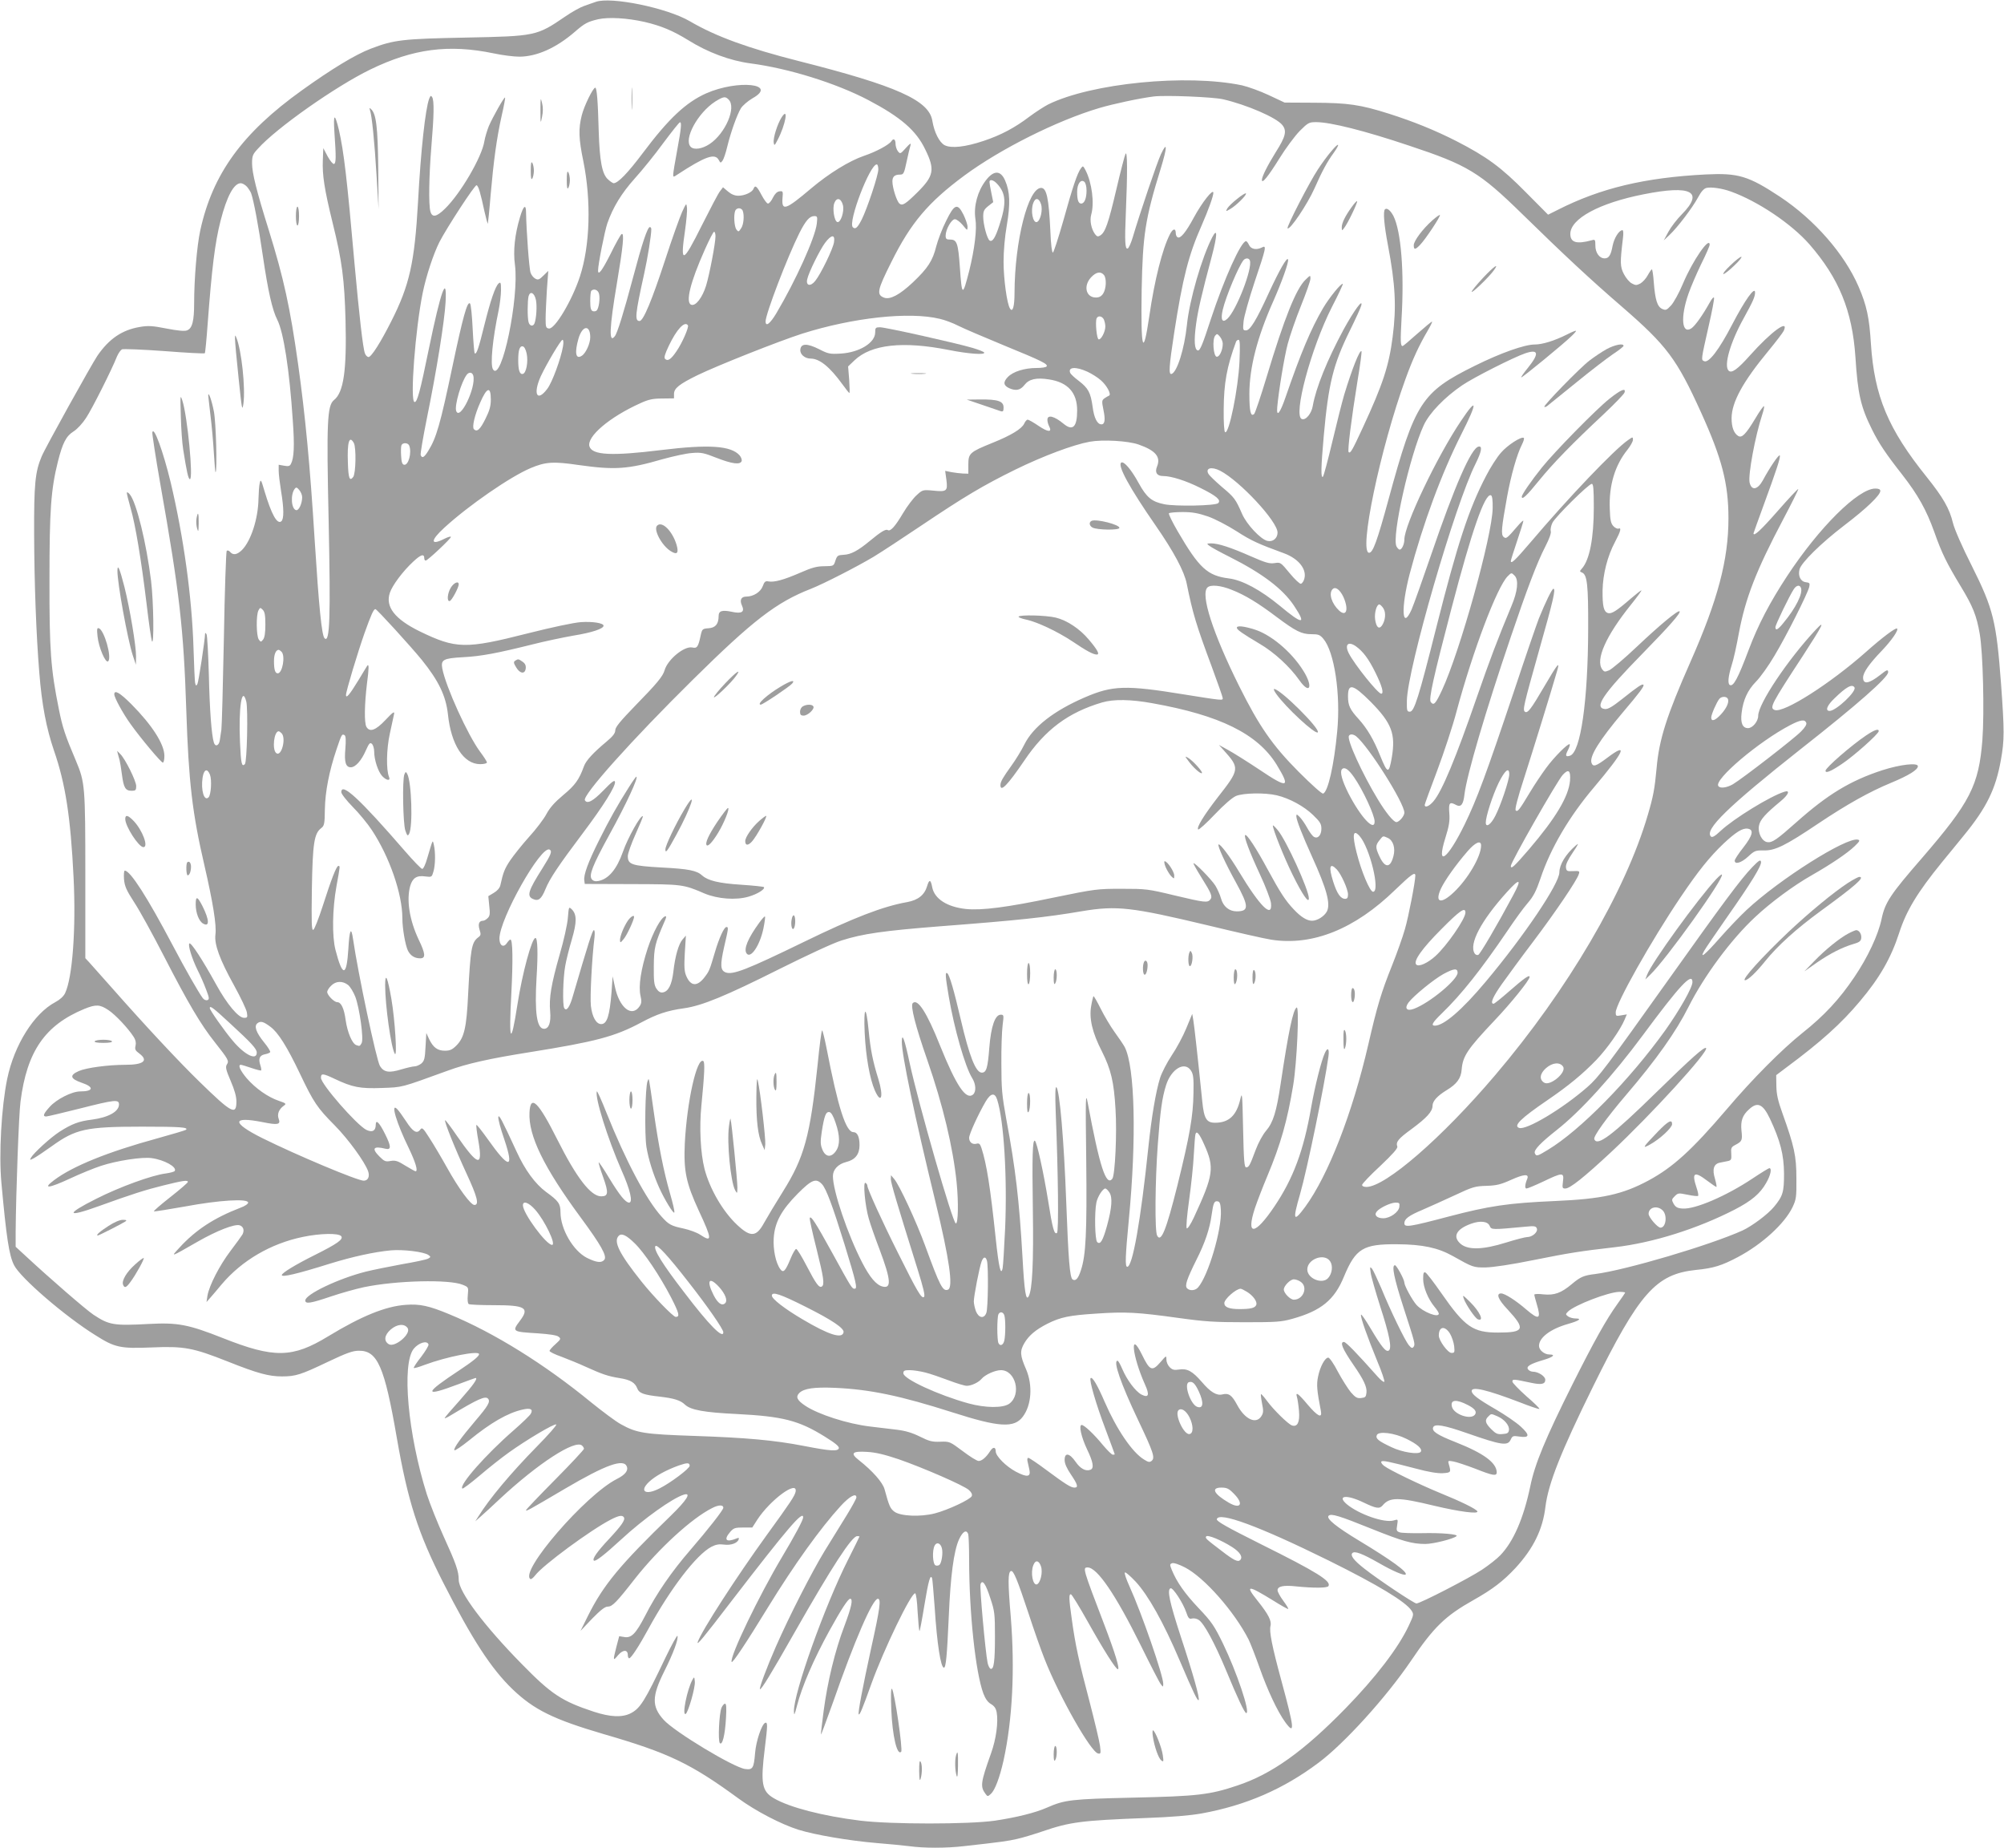 <?xml version="1.0" standalone="no"?>
<!DOCTYPE svg PUBLIC "-//W3C//DTD SVG 20010904//EN"
 "http://www.w3.org/TR/2001/REC-SVG-20010904/DTD/svg10.dtd">
<svg version="1.0" xmlns="http://www.w3.org/2000/svg"
 width="1280pt" height="1180pt" viewBox="0 0 1280 1180"
 preserveAspectRatio="xMidYMid meet">
<g transform="translate(0,1180) scale(0.1,-0.1)"
fill="#9e9e9e" stroke="none">
<path d="M3805 11788 c-16 -6 -50 -17 -74 -26 -24 -8 -78 -38 -120 -67 -183
-125 -189 -126 -636 -135 -403 -8 -458 -14 -607 -71 -99 -38 -249 -129 -440
-266 -380 -272 -570 -533 -649 -895 -21 -96 -39 -308 -39 -464 0 -115 -12
-162 -46 -174 -15 -6 -59 -2 -131 12 -91 18 -118 19 -170 10 -113 -19 -196
-75 -271 -184 -37 -55 -334 -589 -356 -643 -42 -99 -49 -179 -48 -495 1 -307
13 -644 33 -885 16 -204 45 -356 94 -499 73 -211 106 -423 125 -811 16 -325
-7 -638 -54 -737 -10 -21 -33 -42 -63 -58 -136 -72 -262 -273 -307 -490 -37
-179 -54 -481 -37 -664 32 -351 49 -463 81 -526 41 -81 325 -326 518 -446 126
-80 159 -87 360 -79 208 9 265 -2 487 -90 191 -76 262 -95 346 -95 88 0 121
11 293 93 118 56 159 71 197 71 120 2 165 -100 244 -559 70 -402 135 -605 295
-920 186 -365 307 -551 444 -683 137 -131 261 -192 581 -286 414 -120 555
-187 860 -410 112 -82 274 -166 385 -201 106 -33 323 -70 500 -85 74 -6 168
-15 208 -20 94 -13 234 -13 347 0 243 27 284 33 340 46 33 7 106 29 162 48
178 61 249 70 663 86 166 6 281 16 355 29 285 52 523 156 747 324 166 124 432
418 589 649 147 218 220 288 399 389 123 69 192 122 271 207 113 123 173 245
190 389 18 148 99 352 304 768 295 598 401 718 657 745 113 11 166 28 268 82
155 82 298 213 349 318 24 51 26 65 25 185 0 142 -13 203 -89 415 -29 80 -38
121 -39 175 l-1 69 65 49 c221 164 350 280 469 422 126 149 199 276 251 436
46 143 116 259 274 453 45 54 107 131 139 170 146 178 204 297 237 482 23 128
23 183 1 489 -30 398 -49 476 -186 750 -62 122 -112 237 -121 275 -22 92 -63
163 -167 293 -248 308 -335 518 -357 851 -10 166 -27 246 -79 366 -90 208
-280 426 -501 573 -203 134 -267 153 -474 143 -390 -20 -672 -87 -946 -226
l-62 -31 -143 144 c-157 159 -248 226 -445 327 -136 69 -272 124 -429 174
-183 58 -262 69 -476 70 l-190 1 -100 47 c-55 26 -133 54 -172 63 -354 74
-962 14 -1238 -122 -27 -14 -81 -49 -120 -78 -95 -72 -182 -118 -293 -155
-117 -39 -206 -49 -249 -27 -33 18 -66 82 -78 156 -21 130 -228 223 -853 381
-323 82 -530 157 -697 255 -146 85 -503 158 -600 123z m312 -128 c107 -25 180
-56 278 -116 126 -79 269 -132 400 -149 243 -32 545 -126 751 -234 207 -109
306 -194 364 -316 63 -128 55 -169 -51 -274 -75 -74 -95 -87 -114 -71 -17 14
-45 101 -45 141 0 31 14 44 49 44 22 0 26 7 42 84 10 46 21 93 25 105 4 15 -5
9 -30 -19 -35 -39 -36 -39 -51 -21 -8 11 -15 32 -15 48 0 28 -13 37 -26 17
-14 -23 -100 -69 -175 -94 -94 -32 -224 -112 -339 -209 -162 -137 -188 -146
-182 -62 4 45 3 47 -20 44 -15 -2 -29 -16 -41 -40 -10 -21 -24 -38 -32 -38 -7
0 -25 25 -41 55 -30 57 -41 65 -51 40 -8 -23 -57 -45 -97 -45 -23 0 -45 9 -66
27 l-32 27 -19 -25 c-11 -13 -62 -111 -115 -216 -124 -249 -141 -254 -108 -31
8 58 14 122 12 140 -4 33 -4 33 -31 -25 -15 -33 -64 -170 -108 -305 -85 -260
-140 -392 -164 -392 -32 0 -28 42 29 300 23 103 46 248 46 286 0 8 -4 14 -9
14 -15 0 -49 -101 -107 -320 -59 -222 -101 -358 -117 -377 -39 -51 -35 52 13
336 40 238 49 328 30 316 -6 -4 -38 -60 -70 -126 -54 -107 -80 -142 -80 -106
0 38 42 250 59 300 36 103 90 192 176 288 47 52 129 153 182 226 54 72 101
132 106 132 12 1 8 -40 -18 -180 -14 -74 -25 -142 -25 -153 0 -18 1 -18 28 0
176 115 239 138 263 92 11 -20 12 -20 24 -4 7 9 21 50 30 89 23 94 62 203 87
245 11 18 45 47 74 64 166 93 -92 121 -295 32 -130 -58 -240 -161 -405 -381
-97 -129 -159 -193 -187 -193 -4 0 -20 10 -34 23 -39 33 -55 115 -61 312 -5
192 -12 275 -22 275 -14 0 -71 -116 -86 -176 -22 -86 -20 -149 10 -294 51
-253 43 -538 -22 -736 -50 -153 -160 -337 -198 -332 -19 3 -21 10 -21 63 0 33
4 115 8 183 l9 122 -31 -30 c-26 -26 -34 -29 -51 -20 -12 6 -26 23 -31 38 -9
23 -27 267 -29 385 0 57 -17 44 -39 -31 -33 -110 -44 -214 -32 -303 28 -210
-85 -754 -140 -668 -19 30 -3 192 36 378 8 40 15 97 15 128 0 48 -2 54 -15 43
-21 -18 -52 -108 -91 -265 -37 -151 -51 -191 -62 -181 -3 4 -9 75 -13 157 -4
83 -11 155 -17 161 -17 17 -46 -89 -111 -397 -79 -376 -104 -462 -156 -545
-26 -42 -39 -49 -48 -26 -3 7 15 112 39 232 64 313 113 622 120 744 10 185
-30 74 -106 -294 -57 -279 -76 -349 -93 -343 -29 10 6 467 53 697 22 108 68
247 107 325 47 91 226 366 237 362 12 -4 25 -49 51 -170 10 -43 19 -77 21 -75
1 2 10 85 18 186 19 216 38 358 71 506 14 60 23 111 21 113 -5 6 -78 -123
-104 -183 -11 -28 -24 -71 -28 -95 -15 -100 -152 -335 -252 -432 -54 -53 -82
-58 -93 -17 -12 43 -9 227 6 410 17 203 19 299 5 320 -7 12 -11 9 -19 -11 -24
-66 -53 -325 -71 -659 -22 -387 -54 -532 -172 -764 -66 -131 -126 -226 -144
-226 -8 0 -18 10 -23 23 -13 33 -37 248 -66 567 -49 557 -69 721 -100 859 -27
112 -37 107 -29 -14 11 -158 11 -198 -3 -202 -6 -2 -24 19 -40 48 l-28 53 -3
-75 c-4 -96 9 -184 63 -404 60 -242 75 -360 82 -620 8 -321 -12 -461 -74 -510
-43 -35 -48 -140 -34 -765 13 -623 8 -790 -26 -756 -18 18 -36 200 -63 625
-30 484 -60 795 -106 1126 -51 361 -91 546 -188 858 -77 246 -106 362 -106
424 0 47 4 58 38 94 117 131 495 397 717 505 274 133 501 163 789 103 56 -12
129 -21 164 -21 112 1 235 56 355 160 61 53 80 63 147 79 68 15 186 8 297 -17z
m3695 -494 c151 -35 342 -117 379 -165 29 -37 21 -73 -42 -172 -55 -89 -88
-155 -89 -178 0 -28 41 23 113 139 39 63 97 141 128 173 54 54 60 57 106 57
91 0 310 -55 593 -150 374 -124 450 -170 724 -438 266 -260 432 -415 636 -591
286 -248 350 -333 505 -675 133 -293 175 -453 175 -676 0 -265 -68 -521 -242
-915 -152 -344 -201 -496 -217 -681 -12 -130 -21 -180 -56 -298 -142 -487
-512 -1118 -974 -1661 -342 -403 -702 -714 -823 -715 -17 0 -28 5 -28 13 0 7
52 62 116 121 78 74 113 113 109 124 -11 29 6 50 90 111 100 74 135 113 135
150 0 29 31 63 90 99 65 39 92 76 96 132 7 85 36 129 207 310 106 111 227 261
227 281 0 17 -36 -9 -130 -91 -50 -44 -95 -80 -100 -80 -24 0 -5 44 53 126 35
49 124 171 200 271 142 188 280 392 291 430 7 20 4 22 -36 20 -39 -2 -43 0
-46 24 -2 18 12 48 44 95 37 55 41 64 18 44 -65 -57 -103 -121 -104 -171 0
-72 -225 -406 -471 -699 -150 -179 -267 -280 -324 -280 -27 0 -16 20 44 78
127 123 251 280 419 527 44 66 102 146 129 177 38 44 55 78 82 157 65 195 185
398 343 584 194 230 222 292 83 187 -72 -54 -90 -60 -100 -31 -13 42 51 144
199 320 108 127 140 170 133 178 -8 7 -33 -9 -136 -91 -63 -50 -91 -66 -110
-64 -72 8 -12 97 239 353 173 177 247 261 238 271 -10 9 -124 -85 -272 -225
-81 -77 -162 -145 -179 -152 -26 -11 -31 -10 -43 6 -45 61 23 214 183 413 40
50 71 92 67 92 -4 0 -34 -24 -68 -53 -91 -79 -123 -99 -146 -92 -27 9 -35 44
-34 145 2 103 31 219 80 310 36 68 42 93 21 84 -7 -2 -22 5 -33 17 -15 17 -20
39 -22 110 -6 149 33 278 113 377 19 24 35 53 35 63 0 20 -1 20 -32 -2 -87
-60 -382 -369 -621 -651 -99 -116 -127 -143 -127 -120 0 4 18 62 40 127 22 65
40 123 40 129 0 5 -17 -10 -37 -34 -67 -78 -73 -83 -89 -69 -18 15 -14 57 22
256 25 137 63 272 95 334 10 20 16 39 12 42 -13 13 -104 -45 -146 -94 -25 -28
-68 -95 -95 -148 -110 -211 -181 -426 -318 -968 -113 -449 -141 -538 -169
-538 -18 0 -20 6 -19 70 4 206 308 1255 439 1514 38 77 45 114 19 109 -47 -9
-153 -252 -303 -691 -55 -160 -111 -318 -125 -350 -62 -138 -69 10 -12 228 85
321 203 641 331 894 104 205 102 241 -4 82 -151 -224 -361 -664 -361 -756 0
-30 -16 -65 -30 -65 -5 0 -14 9 -20 20 -33 61 85 583 174 775 37 79 134 179
246 255 72 49 329 179 403 204 84 28 90 -1 17 -92 -28 -34 -47 -62 -43 -62 9
0 270 214 320 263 18 17 31 32 29 34 -2 3 -28 -8 -57 -23 -80 -40 -157 -64
-206 -64 -65 0 -218 -54 -383 -136 -340 -168 -382 -233 -550 -849 -74 -272
-101 -345 -125 -345 -68 0 70 662 232 1109 46 127 86 214 143 311 17 29 29 54
27 56 -2 2 -43 -32 -93 -76 -49 -44 -92 -80 -95 -80 -14 0 -15 30 -7 175 18
298 -3 559 -52 656 -19 36 -42 54 -54 42 -13 -13 -5 -103 19 -228 48 -254 55
-395 30 -588 -24 -185 -63 -303 -190 -577 -69 -149 -80 -168 -91 -157 -8 8 17
209 57 456 17 101 28 185 25 188 -11 11 -60 -112 -110 -277 -14 -47 -48 -182
-76 -300 -28 -118 -55 -219 -60 -224 -14 -14 -13 57 5 259 30 334 60 456 165
670 38 77 72 151 75 165 11 46 -47 -34 -113 -154 -105 -195 -177 -373 -197
-488 -8 -49 -45 -94 -70 -84 -57 21 58 451 192 715 41 79 72 146 70 148 -9 8
-87 -88 -127 -156 -78 -134 -142 -287 -238 -565 -36 -106 -60 -135 -54 -66 9
102 45 321 67 404 14 53 52 162 85 244 33 82 60 159 60 172 0 24 0 24 -31 -6
-60 -57 -135 -243 -249 -622 -37 -123 -73 -229 -79 -235 -22 -22 -31 15 -31
126 0 169 50 363 153 594 54 122 100 250 94 266 -6 19 -55 -67 -123 -214 -80
-175 -119 -239 -146 -239 -19 0 -20 4 -15 58 3 31 35 145 71 253 73 216 77
235 47 219 -35 -18 -70 -12 -83 15 -6 14 -15 25 -19 25 -32 0 -140 -240 -225
-498 -53 -163 -69 -202 -83 -200 -22 4 -26 61 -11 171 12 86 35 187 100 430
36 136 37 187 3 122 -66 -127 -146 -401 -162 -561 -16 -153 -63 -301 -98 -312
-20 -6 -16 48 17 264 54 349 92 497 175 684 44 101 75 187 75 209 -1 29 -73
-63 -124 -157 -51 -95 -87 -139 -105 -127 -6 3 -11 15 -11 25 0 35 -19 31 -38
-7 -48 -94 -98 -293 -131 -521 -40 -272 -55 -218 -49 165 7 353 22 454 122
777 42 137 43 180 1 91 -25 -54 -132 -369 -181 -534 -11 -36 -25 -66 -31 -68
-17 -6 -20 42 -12 228 11 258 10 398 -2 377 -5 -10 -32 -113 -59 -229 -51
-217 -71 -274 -103 -293 -14 -9 -21 -7 -33 9 -24 33 -35 88 -24 125 21 73 4
204 -36 282 -16 30 -17 31 -30 13 -23 -31 -53 -120 -112 -333 -32 -112 -62
-204 -67 -205 -6 -1 -13 53 -16 136 -10 211 -24 277 -59 277 -83 0 -169 -340
-170 -670 0 -89 -12 -128 -29 -100 -19 29 -41 188 -41 298 0 70 8 161 21 235
23 135 20 213 -11 284 -29 67 -73 67 -124 0 -52 -68 -78 -164 -66 -244 11 -65
-5 -193 -39 -331 -43 -168 -47 -166 -60 20 -11 155 -19 178 -61 178 -25 0 -30
4 -30 25 0 39 37 105 59 105 11 0 33 -17 50 -37 30 -37 30 -37 31 -12 0 14
-12 49 -26 78 -38 76 -58 69 -111 -40 -24 -47 -52 -120 -63 -162 -23 -93 -54
-140 -150 -231 -84 -79 -145 -111 -183 -97 -50 19 -44 48 47 229 123 248 235
380 463 549 231 171 594 353 864 433 91 27 260 63 349 74 74 9 376 -3 442 -18z
m-3158 -2 c51 -50 -21 -217 -122 -284 -47 -31 -99 -39 -120 -18 -48 48 45 218
157 290 52 32 64 34 85 12z m956 -446 c0 -37 -71 -250 -106 -320 -27 -53 -41
-65 -57 -49 -32 32 109 401 153 401 6 0 10 -14 10 -32z m758 -91 c58 -62 62
-124 15 -266 -26 -80 -44 -108 -62 -97 -16 10 -41 103 -41 152 0 36 5 46 32
68 l32 25 -12 59 c-7 32 -12 64 -12 70 0 19 25 14 48 -11z m572 -44 c0 -50
-14 -83 -34 -83 -18 0 -26 22 -26 75 0 51 23 83 46 64 8 -7 14 -30 14 -56z
m-5363 25 c11 -13 23 -32 27 -42 17 -49 47 -209 75 -401 33 -224 60 -344 92
-407 40 -78 78 -321 99 -642 12 -164 8 -242 -12 -279 -7 -14 -16 -16 -44 -11
l-34 6 0 -38 c0 -22 7 -79 15 -129 19 -113 19 -179 2 -194 -27 -22 -63 44
-108 194 -21 72 -24 77 -30 50 -4 -16 -7 -62 -8 -101 -2 -126 -48 -269 -106
-327 -31 -30 -56 -34 -75 -12 -7 9 -17 12 -22 7 -4 -4 -13 -255 -18 -558 -6
-302 -13 -565 -16 -584 -3 -19 -7 -50 -10 -67 -5 -35 -29 -45 -38 -15 -15 48
-27 211 -32 432 -4 135 -10 252 -15 260 -5 8 -9 10 -9 4 -1 -43 -42 -309 -49
-322 -8 -14 -10 -13 -15 8 -2 14 -7 113 -10 220 -10 327 -63 710 -146 1060
-48 198 -108 362 -117 319 -2 -9 21 -158 51 -330 123 -695 149 -923 166 -1449
15 -453 38 -653 116 -988 54 -234 78 -382 70 -440 -8 -63 27 -159 119 -325 42
-76 79 -154 82 -173 5 -31 3 -34 -18 -34 -36 0 -108 85 -179 214 -86 156 -159
268 -170 261 -12 -7 16 -97 52 -170 17 -33 41 -88 54 -123 21 -55 22 -63 9
-69 -9 -3 -22 2 -30 13 -29 40 -107 176 -193 339 -162 307 -270 475 -305 475
-5 0 -7 -24 -5 -54 4 -45 14 -69 65 -148 34 -51 119 -206 190 -344 155 -301
235 -437 326 -551 86 -109 91 -118 76 -141 -10 -16 -6 -34 24 -104 25 -58 37
-100 37 -132 0 -91 -30 -75 -234 124 -133 129 -352 364 -560 600 -66 74 -131
148 -145 163 l-26 28 0 527 c0 575 -2 595 -61 736 -69 162 -85 212 -108 327
-52 256 -61 380 -60 829 0 440 9 573 54 753 30 118 52 162 100 192 24 15 58
52 81 88 38 58 162 304 196 390 9 21 23 41 32 46 9 4 130 -1 270 -11 139 -11
256 -17 259 -14 3 3 11 86 18 183 27 361 47 524 83 664 40 156 85 239 129 239
10 0 28 -10 39 -22z m9478 -31 c173 -62 387 -206 502 -337 189 -217 274 -425
294 -720 15 -237 34 -319 107 -465 42 -85 88 -154 191 -285 102 -131 155 -226
206 -368 48 -136 79 -198 169 -347 77 -127 101 -186 121 -303 21 -119 30 -502
17 -677 -23 -292 -78 -398 -387 -756 -200 -230 -235 -282 -257 -388 -21 -101
-89 -246 -174 -371 -94 -140 -192 -246 -332 -357 -131 -105 -316 -290 -484
-488 -222 -260 -343 -370 -499 -454 -166 -89 -297 -118 -599 -131 -298 -13
-418 -31 -681 -100 -246 -65 -279 -70 -279 -42 0 28 28 49 116 86 44 19 135
60 204 92 115 54 131 59 203 61 65 2 91 8 158 38 82 37 117 40 104 7 -15 -36
-17 -62 -5 -62 7 0 55 20 108 45 123 59 133 59 125 0 -5 -41 -4 -45 15 -45 30
0 118 70 292 232 256 239 627 645 607 665 -11 10 -93 -63 -317 -282 -282 -276
-380 -350 -397 -299 -6 18 80 137 202 280 196 229 320 405 400 564 99 197 272
431 426 574 100 94 247 202 360 266 126 72 228 141 275 186 33 32 36 38 20 42
-74 16 -500 -253 -710 -449 -42 -39 -119 -120 -172 -180 -94 -107 -130 -136
-99 -81 8 15 73 110 144 212 160 228 224 333 219 357 -4 15 -14 8 -56 -35 -74
-77 -189 -232 -527 -707 -409 -574 -453 -633 -526 -697 -159 -139 -390 -277
-436 -261 -38 13 9 60 182 178 132 90 224 166 311 256 70 73 154 193 181 258
l14 33 -35 -6 c-34 -6 -36 -5 -36 19 0 55 227 458 414 735 114 169 186 258
275 343 78 73 121 100 154 95 41 -6 32 -43 -27 -119 -31 -39 -56 -77 -56 -85
0 -27 43 -14 86 26 40 37 47 40 99 39 72 -2 138 30 349 172 184 123 327 203
465 260 113 47 171 83 171 106 0 24 -113 11 -228 -26 -205 -67 -349 -155 -547
-331 -126 -112 -156 -133 -187 -128 -34 5 -62 60 -53 105 7 38 40 75 138 156
51 42 63 73 25 61 -89 -27 -325 -172 -409 -251 -36 -34 -53 -43 -61 -35 -43
43 109 191 572 557 363 285 560 459 560 492 0 19 -8 17 -49 -16 -74 -58 -111
-64 -111 -18 0 32 39 88 120 172 61 64 108 131 97 141 -8 8 -97 -59 -198 -149
-229 -203 -527 -393 -584 -371 -34 14 -23 35 183 350 124 191 144 231 81 164
-179 -191 -369 -475 -369 -551 0 -36 -36 -79 -65 -79 -35 0 -49 33 -41 97 10
84 39 146 92 200 27 27 80 101 117 164 75 124 213 398 223 441 5 23 3 27 -22
30 -33 4 -51 40 -40 82 11 43 137 167 286 281 142 108 230 193 230 220 0 10
-10 15 -32 15 -109 0 -359 -248 -564 -560 -109 -166 -184 -309 -244 -468 -70
-186 -99 -240 -122 -226 -14 9 -9 56 12 124 12 35 32 127 46 204 42 225 110
401 284 730 55 104 98 191 96 193 -2 3 -62 -61 -132 -141 -108 -123 -154 -165
-154 -142 0 2 29 82 64 178 82 224 109 305 104 319 -4 12 -64 -76 -108 -158
-34 -62 -73 -68 -85 -14 -10 48 35 294 81 434 9 27 14 51 11 53 -3 3 -28 -32
-55 -78 -61 -101 -86 -127 -110 -112 -28 18 -42 56 -42 114 1 102 72 232 236
430 47 57 91 115 97 127 36 80 -80 -5 -214 -155 -81 -91 -119 -118 -138 -99
-32 32 10 179 96 334 60 109 73 138 73 166 -1 40 -64 -48 -146 -205 -84 -162
-149 -246 -178 -235 -22 9 -22 4 29 231 20 87 35 166 33 174 -2 8 -14 -5 -27
-29 -45 -81 -94 -150 -118 -166 -61 -40 -71 71 -18 222 15 43 52 129 81 189
30 60 54 115 54 123 0 56 -109 -102 -170 -247 -24 -58 -59 -121 -76 -140 -29
-31 -34 -33 -57 -23 -32 15 -45 58 -54 171 -3 45 -9 82 -12 82 -3 0 -15 -17
-26 -37 -11 -21 -32 -44 -47 -53 -25 -13 -31 -13 -55 0 -16 8 -38 35 -51 60
-24 47 -25 71 -6 228 4 31 3 52 -3 52 -22 0 -53 -50 -63 -100 -11 -60 -24 -80
-51 -80 -33 0 -59 36 -59 81 0 38 -2 41 -22 35 -98 -27 -138 -15 -138 40 0 97
184 197 467 253 306 61 389 18 245 -128 -31 -31 -70 -82 -86 -112 l-29 -54 37
35 c52 49 145 172 181 238 21 39 38 58 55 62 30 7 100 -3 155 -23z m-5671 -87
c10 -41 -15 -115 -36 -108 -20 7 -32 88 -19 121 15 39 43 32 55 -13z m1265 7
c13 -38 -4 -107 -26 -115 -26 -8 -42 74 -23 122 13 36 36 32 49 -7z m-1905
-43 c11 -30 6 -90 -11 -113 -15 -23 -17 -23 -30 -6 -13 19 -18 91 -7 119 3 9
14 16 24 16 10 0 21 -7 24 -16z m473 -83 c-11 -90 -134 -362 -258 -571 -40
-67 -69 -90 -69 -52 1 49 139 410 216 564 40 79 65 108 95 108 20 0 21 -4 16
-49z m-647 -79 c0 -45 -38 -243 -60 -316 -24 -77 -67 -133 -95 -122 -38 14 -6
144 87 352 28 63 54 114 59 114 5 0 9 -13 9 -28z m757 -39 c-7 -44 -85 -204
-120 -247 -30 -38 -61 -31 -51 11 10 45 79 184 113 231 41 55 66 57 58 5z
m2656 -116 c19 -49 -86 -320 -144 -373 -32 -29 -44 -6 -29 58 20 85 100 275
132 316 14 16 35 15 41 -1z m-932 -93 c18 -22 15 -88 -5 -119 -11 -17 -25 -25
-46 -25 -64 0 -82 74 -31 129 32 34 61 40 82 15z m-3225 -120 c8 -30 -1 -93
-15 -107 -5 -5 -17 -7 -25 -4 -12 5 -16 21 -16 65 0 32 3 62 7 65 16 16 43 6
49 -19z m-403 -39 c8 -38 3 -118 -9 -150 -9 -22 -31 -18 -38 8 -8 29 -7 136 0
165 10 36 37 23 47 -23z m2579 -121 c32 -7 85 -27 118 -44 33 -17 165 -73 293
-126 242 -99 282 -119 272 -134 -4 -6 -32 -10 -64 -10 -77 0 -151 -23 -184
-58 -31 -32 -28 -54 9 -71 43 -19 71 -13 97 20 29 38 76 49 157 36 120 -18
180 -84 180 -198 0 -106 -28 -134 -87 -85 -59 49 -103 60 -103 25 0 -11 5 -30
11 -41 21 -40 -6 -39 -67 2 -32 22 -64 40 -70 40 -6 0 -16 -11 -22 -25 -16
-34 -83 -75 -205 -124 -143 -58 -152 -66 -152 -138 l0 -58 -35 1 c-19 1 -52 5
-74 9 l-39 8 8 -58 c9 -72 2 -77 -86 -68 -65 6 -67 5 -105 -30 -21 -19 -60
-70 -86 -114 -51 -86 -81 -119 -98 -108 -13 8 -45 -12 -115 -70 -75 -62 -120
-86 -166 -88 -38 -2 -42 -5 -53 -37 -11 -35 -11 -35 -71 -36 -48 0 -80 -9
-155 -42 -104 -45 -165 -62 -202 -55 -19 4 -26 -2 -36 -30 -14 -38 -60 -67
-106 -67 -32 0 -43 -22 -27 -57 19 -41 -1 -54 -65 -40 -62 13 -84 6 -84 -27 0
-51 -20 -75 -64 -78 -39 -3 -41 -5 -50 -43 -16 -76 -23 -87 -54 -80 -51 11
-157 -76 -177 -145 -11 -39 -49 -85 -187 -226 -96 -99 -128 -138 -128 -157 0
-19 -15 -39 -57 -74 -84 -70 -130 -120 -143 -156 -31 -86 -57 -122 -132 -184
-56 -47 -86 -81 -108 -122 -17 -32 -67 -98 -112 -147 -44 -49 -97 -116 -119
-148 -36 -54 -45 -77 -63 -159 -4 -18 -20 -36 -42 -49 l-35 -21 6 -62 c6 -50
4 -65 -10 -78 -9 -9 -22 -17 -29 -17 -26 0 -34 -20 -23 -57 10 -31 9 -37 -11
-51 -40 -32 -47 -73 -62 -362 -10 -213 -25 -277 -75 -327 -26 -26 -41 -33 -73
-33 -47 0 -75 20 -101 74 l-18 39 -5 -88 c-4 -77 -8 -90 -27 -107 -13 -10 -32
-18 -43 -18 -11 0 -50 -9 -87 -20 -76 -23 -109 -18 -134 22 -22 34 -141 596
-172 811 -12 83 -23 61 -30 -63 -11 -179 -37 -181 -82 -7 -23 88 -20 263 6
407 24 133 24 130 12 130 -12 0 -45 -85 -100 -257 -26 -80 -53 -149 -60 -151
-11 -4 -12 43 -9 264 5 290 15 351 59 385 20 15 23 26 24 120 2 113 27 243 75
385 32 95 34 99 51 89 8 -6 9 -30 5 -86 -8 -86 2 -119 35 -119 29 0 67 42 95
106 21 47 27 54 39 44 8 -7 15 -29 15 -50 0 -52 25 -128 51 -156 27 -29 55
-33 44 -6 -19 44 -17 178 5 277 12 55 24 111 27 125 4 20 -7 13 -54 -37 -64
-68 -102 -81 -123 -44 -14 27 -12 144 4 276 13 99 13 127 2 114 -1 -2 -27 -43
-56 -92 -56 -92 -80 -121 -80 -95 0 24 75 272 118 394 43 120 58 154 70 154 9
0 225 -237 296 -324 108 -134 154 -230 167 -347 20 -194 100 -319 206 -319 25
0 43 5 43 11 0 6 -20 37 -44 69 -78 105 -219 415 -241 531 -10 56 6 65 132 72
116 6 216 25 441 81 78 20 197 45 265 57 118 19 192 44 192 63 0 17 -69 28
-145 23 -44 -3 -186 -33 -340 -72 -397 -101 -458 -99 -689 13 -159 78 -221
157 -191 246 15 47 84 139 149 199 49 46 71 53 71 21 0 -8 4 -14 9 -14 12 0
161 140 161 151 0 5 -18 0 -40 -11 -92 -47 -93 -13 -2 70 156 143 423 327 552
381 95 40 145 43 308 19 228 -32 312 -27 532 37 69 19 154 38 190 40 58 5 76
1 157 -31 100 -39 150 -45 160 -21 3 9 -3 25 -13 37 -55 62 -197 71 -500 34
-317 -39 -441 -33 -459 23 -19 62 127 187 325 276 52 24 80 30 140 30 l75 1 0
29 c1 36 34 62 150 119 130 63 519 217 668 265 326 103 684 142 879 95z m1048
-3 c5 -11 10 -31 10 -46 0 -34 -28 -87 -43 -82 -12 4 -22 109 -13 133 8 20 34
17 46 -5z m-2656 -39 c7 -12 -37 -113 -73 -165 -35 -52 -56 -66 -73 -49 -8 8
-1 32 24 84 50 105 102 161 122 130z m-624 -76 c0 -39 -28 -102 -54 -118 -39
-26 -47 20 -21 110 25 85 75 90 75 8z m4040 -41 c0 -41 -21 -86 -39 -83 -21 4
-29 112 -9 135 11 13 14 12 30 -7 10 -12 18 -32 18 -45z m-4214 -17 c-13 -77
-69 -231 -101 -272 -65 -86 -92 -33 -41 81 37 79 128 233 139 233 6 0 7 -19 3
-42z m4321 -95 c-8 -176 -67 -466 -92 -453 -6 3 -10 62 -9 145 1 168 20 273
79 433 2 6 10 12 16 12 9 0 10 -35 6 -137z m-4553 49 c11 -53 -3 -126 -25
-130 -20 -4 -29 25 -29 88 0 63 9 92 29 88 10 -2 19 -19 25 -46z m3582 -116
c28 -13 66 -37 86 -55 39 -34 69 -92 51 -98 -5 -2 -19 -10 -29 -17 -17 -13
-17 -19 -6 -74 13 -62 9 -92 -13 -92 -26 0 -47 40 -56 111 -13 93 -28 120 -89
167 -27 20 -51 43 -54 50 -17 39 36 42 110 8z m-3923 -25 c19 -75 -85 -290
-109 -226 -13 33 33 189 68 233 15 18 35 15 41 -7z m112 -152 c0 -42 -8 -71
-34 -123 -34 -69 -54 -87 -74 -67 -13 13 4 89 40 170 43 99 68 106 68 20z
m-875 -278 c16 -30 13 -193 -4 -217 -23 -30 -31 -9 -34 92 -5 130 9 177 38
125z m5013 -10 c108 -38 143 -79 117 -141 -15 -37 -1 -60 39 -60 52 0 147 -30
238 -76 103 -51 134 -77 114 -97 -16 -17 -274 -22 -345 -7 -80 16 -113 44
-163 135 -47 86 -94 141 -111 131 -27 -16 52 -161 220 -403 115 -166 182 -291
198 -371 38 -188 60 -262 161 -533 38 -103 69 -191 69 -198 0 -15 -2 -15 -246
24 -374 61 -457 58 -634 -18 -199 -86 -331 -189 -387 -301 -19 -39 -57 -100
-83 -136 -54 -75 -70 -102 -70 -124 0 -47 45 -1 152 156 134 199 281 308 497
372 74 22 185 20 322 -5 432 -77 672 -196 793 -392 91 -149 73 -155 -107 -34
-78 52 -169 109 -202 127 l-60 33 31 -34 c103 -115 103 -121 -38 -301 -89
-115 -137 -193 -125 -205 4 -4 52 39 105 95 61 64 112 108 137 119 47 19 183
22 260 4 81 -19 174 -70 231 -125 46 -44 54 -58 54 -88 0 -42 -23 -67 -48 -52
-10 6 -29 32 -43 58 -14 26 -36 57 -48 69 -18 18 -21 19 -21 4 0 -23 38 -120
100 -257 94 -207 120 -302 95 -351 -17 -31 -61 -59 -95 -59 -32 0 -71 24 -116
72 -53 56 -86 106 -169 259 -70 130 -132 225 -142 216 -9 -10 28 -108 95 -252
36 -77 67 -159 70 -182 11 -103 -70 -22 -204 200 -58 97 -122 182 -131 174 -8
-8 44 -121 111 -242 84 -153 85 -185 5 -185 -48 0 -86 31 -100 82 -6 22 -22
59 -36 82 -26 41 -133 150 -140 143 -2 -2 21 -43 51 -91 64 -102 72 -122 56
-141 -18 -21 -35 -19 -229 27 -169 41 -183 42 -336 42 -156 0 -167 -1 -435
-56 -300 -63 -460 -83 -560 -73 -121 13 -202 65 -216 140 -9 49 -19 51 -32 7
-17 -58 -58 -90 -128 -103 -154 -27 -343 -100 -661 -255 -364 -177 -452 -211
-498 -194 -34 13 -36 46 -10 162 28 120 29 128 15 128 -15 0 -47 -70 -74 -162
-33 -111 -35 -118 -63 -155 -48 -65 -91 -64 -120 5 -12 28 -14 59 -9 146 l7
111 -21 -24 c-26 -30 -48 -108 -59 -206 -10 -84 -32 -128 -69 -133 -14 -2 -27
6 -39 24 -15 23 -18 48 -17 144 1 118 7 144 68 284 13 28 14 37 4 34 -27 -9
-76 -99 -111 -204 -43 -132 -60 -241 -46 -303 8 -34 7 -48 -5 -66 -50 -76
-131 -11 -159 126 l-14 64 -7 -100 c-12 -153 -29 -205 -66 -205 -32 0 -58 46
-66 117 -6 60 7 306 23 436 3 28 2 47 -4 47 -9 0 -38 -93 -134 -421 -20 -71
-41 -100 -55 -77 -12 18 -8 191 6 268 6 36 25 112 42 169 33 112 33 161 0 194
-19 18 -19 17 -25 -55 -3 -40 -26 -145 -52 -233 -55 -193 -69 -279 -61 -365 6
-69 -8 -110 -39 -110 -46 0 -61 102 -48 325 10 157 7 255 -7 255 -23 0 -84
-225 -115 -425 -42 -271 -56 -244 -39 70 11 212 9 345 -6 345 -4 0 -14 -10
-22 -22 -22 -33 -48 -17 -48 28 0 126 268 601 321 568 17 -10 9 -31 -47 -120
-90 -142 -101 -177 -60 -195 35 -16 54 -1 80 63 27 67 85 153 237 355 134 178
212 303 207 330 -2 14 -19 2 -74 -55 -66 -68 -103 -88 -118 -63 -19 30 299
385 691 772 382 377 532 493 753 579 81 32 294 141 401 205 51 31 185 119 298
195 283 190 397 258 606 361 178 87 370 159 475 178 83 15 245 6 313 -18z
m-4659 -7 c17 -45 -5 -127 -33 -122 -12 2 -17 18 -19 57 -2 29 -1 60 2 67 7
19 42 18 50 -2z m5179 -160 c126 -65 367 -324 367 -395 0 -37 -31 -62 -66 -53
-43 11 -131 105 -160 171 -42 96 -49 106 -129 173 -42 36 -81 74 -86 83 -22
38 19 49 74 21z m2387 -233 c0 -198 -27 -338 -77 -393 -14 -16 -14 -18 1 -24
34 -13 41 -79 40 -359 -1 -459 -48 -789 -116 -811 -28 -9 -32 0 -13 36 9 18
14 34 11 37 -9 9 -99 -81 -151 -152 -28 -38 -75 -108 -103 -155 -69 -115 -79
-127 -91 -115 -6 7 12 78 55 210 59 184 170 543 208 675 22 73 8 57 -81 -95
-83 -142 -105 -171 -122 -161 -17 11 -10 39 89 391 92 324 108 395 92 395 -9
0 -51 -86 -93 -190 -12 -30 -84 -239 -159 -465 -177 -528 -237 -690 -315 -850
-110 -225 -183 -277 -124 -89 25 80 30 111 26 162 -5 66 2 74 44 51 31 -16 46
4 53 69 15 123 134 528 296 1005 103 304 168 476 220 576 27 53 39 87 35 100
-3 11 2 35 11 53 20 39 231 248 251 248 10 0 13 -31 13 -149z m-8250 64 c0
-40 -21 -86 -38 -83 -32 6 -38 101 -9 137 9 11 14 9 29 -9 10 -12 18 -32 18
-45z m7604 -71 c-3 -177 -209 -915 -323 -1160 -42 -90 -53 -101 -72 -78 -15
18 16 156 132 599 129 493 213 736 252 722 8 -3 12 -29 11 -83z m-1819 -52
c46 -16 124 -57 184 -95 93 -60 137 -80 304 -141 91 -34 145 -101 128 -162 -4
-16 -14 -30 -22 -32 -8 -1 -40 29 -72 68 -57 69 -58 70 -96 64 -33 -5 -57 2
-153 44 -127 56 -207 82 -252 82 -30 -1 -30 -1 -11 -16 11 -9 70 -41 130 -71
208 -105 338 -203 410 -311 82 -123 56 -123 -90 -1 -124 102 -239 164 -325
175 -138 17 -191 66 -329 303 -33 57 -58 108 -55 113 3 4 42 8 87 8 64 0 100
-7 162 -28z m1959 -378 c27 -27 20 -100 -20 -194 -88 -211 -138 -343 -222
-585 -134 -388 -222 -599 -276 -662 -27 -32 -56 -44 -56 -23 0 5 36 103 79
217 43 115 100 286 125 382 103 383 258 793 326 861 24 24 24 24 44 4z m-1806
-91 c85 -33 171 -86 286 -173 122 -91 159 -110 222 -110 46 0 55 -4 77 -30 70
-83 111 -354 88 -591 -20 -215 -59 -387 -90 -397 -7 -3 -74 57 -156 139 -169
170 -253 292 -381 549 -167 336 -247 583 -202 628 20 20 85 14 156 -15z m3635
13 c14 -35 -33 -129 -111 -223 -36 -45 -52 -53 -52 -28 0 15 89 199 117 242
17 26 38 30 46 9z m-2922 -59 c35 -79 19 -129 -28 -86 -48 45 -68 110 -41 137
18 18 47 -4 69 -51z m255 -72 c18 -28 13 -78 -10 -111 -19 -25 -36 -9 -43 42
-5 41 10 94 27 94 5 0 17 -11 26 -25z m-7141 -104 c0 -53 -5 -84 -15 -96 -13
-16 -15 -16 -27 1 -16 22 -18 157 -2 186 10 19 12 19 27 4 13 -13 17 -35 17
-95z m6965 -138 c46 -33 81 -79 125 -168 42 -85 56 -135 37 -135 -21 0 -170
186 -207 258 -28 56 -4 79 45 45z m-6862 -35 c26 -26 6 -138 -24 -138 -17 0
-24 24 -24 79 0 42 12 71 30 71 3 0 11 -5 18 -12z m10047 -228 c15 -25 -118
-150 -159 -150 -30 0 -16 36 32 81 75 73 112 93 127 69z m-3090 -92 c134 -136
160 -204 135 -354 -19 -109 -27 -107 -75 11 -41 102 -82 172 -137 233 -56 61
-68 87 -68 146 0 85 32 77 145 -36z m-7182 2 c12 -49 5 -386 -9 -400 -20 -20
-25 4 -31 138 -10 221 12 368 40 262z m9462 19 c12 -19 -5 -59 -41 -99 -38
-42 -64 -51 -64 -22 0 19 35 99 52 119 13 16 44 17 53 2z m502 -155 c4 -10 -8
-30 -33 -55 -41 -43 -373 -300 -435 -337 -39 -23 -84 -29 -94 -11 -26 42 258
283 459 388 65 34 94 39 103 15z m-9739 -66 c32 -32 -1 -155 -34 -127 -27 23
-14 139 16 139 3 0 11 -5 18 -12z m6864 -20 c79 -64 308 -426 308 -488 0 -21
-33 -60 -51 -60 -18 0 -68 61 -119 146 -99 163 -199 382 -184 405 7 13 28 11
46 -3z m-13 -262 c57 -82 131 -242 131 -282 0 -69 -91 30 -168 181 -40 80 -55
135 -41 152 16 18 42 1 78 -51z m-7308 17 c13 -34 7 -129 -9 -145 -28 -28 -50
46 -38 126 8 53 30 62 47 19z m8299 2 c0 -36 -55 -200 -89 -265 -28 -56 -61
-78 -61 -43 0 39 43 172 81 251 40 82 69 107 69 57z m388 -41 c-9 -101 -91
-238 -262 -438 -94 -109 -116 -130 -116 -106 0 24 296 543 332 582 37 40 51
28 46 -38z m-1345 -352 c66 -73 135 -357 87 -357 -20 0 -75 130 -105 250 -29
114 -23 152 18 107z m181 -13 c35 -16 50 -66 36 -117 -20 -78 -55 -77 -91 3
-24 52 -24 67 2 99 24 30 21 29 53 15z m596 -49 c0 -69 -84 -213 -174 -298
-83 -79 -124 -67 -82 24 26 54 93 149 169 237 50 58 87 74 87 37z m-922 -152
c29 -31 72 -127 72 -160 0 -21 -5 -28 -18 -28 -29 0 -52 32 -77 111 -30 95
-21 123 23 77z m502 -40 c0 -37 -43 -261 -66 -340 -14 -50 -52 -157 -84 -237
-67 -167 -94 -256 -150 -500 -102 -441 -256 -837 -404 -1039 -75 -101 -81 -86
-32 83 45 156 157 700 181 878 7 51 -5 62 -23 22 -23 -51 -62 -206 -87 -345
-48 -278 -115 -457 -236 -636 -124 -184 -182 -189 -124 -11 15 45 51 138 80
207 85 203 127 351 165 580 24 145 40 508 22 496 -23 -14 -52 -152 -102 -486
-27 -181 -48 -248 -93 -301 -21 -24 -50 -77 -67 -123 -37 -99 -43 -111 -61
-111 -11 0 -15 45 -19 245 -5 227 -6 241 -18 190 -24 -104 -73 -150 -161 -150
-55 0 -71 26 -82 138 -28 277 -51 482 -57 517 l-7 40 -38 -92 c-21 -51 -63
-129 -93 -173 -30 -45 -63 -109 -74 -143 -27 -85 -55 -251 -75 -442 -49 -471
-101 -765 -135 -765 -15 0 -12 69 10 300 50 519 39 975 -26 1103 -8 15 -37 58
-64 95 -27 37 -67 105 -90 151 -23 46 -43 81 -46 79 -2 -3 -9 -30 -14 -60 -15
-80 6 -172 69 -294 57 -114 76 -193 86 -367 10 -156 -3 -420 -20 -444 -40 -53
-82 79 -158 487 -13 68 -14 31 -9 -370 5 -459 -2 -606 -34 -702 -17 -53 -33
-71 -53 -59 -18 12 -27 127 -41 501 -14 383 -42 714 -63 727 -7 4 -8 -49 -4
-158 16 -403 20 -766 8 -773 -17 -11 -28 26 -56 204 -29 179 -72 377 -85 385
-15 9 -18 -96 -13 -440 5 -339 -3 -512 -27 -554 -17 -31 -27 30 -39 249 -21
365 -44 564 -104 885 -27 149 -31 192 -31 350 -1 99 3 210 8 248 8 64 8 67
-12 67 -36 0 -62 -73 -73 -210 -10 -131 -19 -160 -48 -160 -39 0 -80 106 -135
342 -42 181 -72 285 -86 293 -14 9 -12 -19 10 -149 35 -206 104 -447 149 -520
25 -39 27 -88 6 -106 -45 -37 -107 56 -210 311 -85 214 -144 304 -175 273 -16
-16 16 -143 93 -364 100 -288 164 -557 187 -780 13 -129 10 -266 -5 -263 -20
3 -237 759 -295 1025 -32 151 -49 198 -50 136 0 -85 80 -469 215 -1023 89
-366 115 -548 80 -561 -33 -13 -51 21 -146 281 -56 153 -164 386 -197 425
l-21 25 -1 -25 c0 -24 39 -155 170 -573 37 -119 50 -171 42 -179 -15 -15 -43
33 -166 280 -103 205 -196 410 -196 430 0 6 -5 14 -12 18 -17 11 -3 -146 21
-228 10 -36 42 -127 70 -200 72 -192 76 -249 18 -234 -40 10 -81 58 -130 153
-93 180 -187 458 -187 552 0 42 33 77 84 90 58 14 86 49 86 108 0 53 -14 83
-39 83 -48 0 -98 156 -172 538 -12 61 -25 112 -28 112 -4 0 -17 -100 -29 -222
-47 -452 -85 -590 -221 -807 -47 -75 -101 -165 -121 -201 -49 -90 -86 -93
-172 -12 -91 85 -175 230 -208 357 -26 102 -34 267 -20 405 20 205 23 277 12
284 -41 25 -104 -257 -118 -525 -8 -178 8 -254 90 -432 85 -182 86 -204 8
-152 -21 14 -68 31 -104 39 -81 17 -96 25 -142 76 -98 108 -230 358 -352 663
-32 81 -60 143 -62 137 -13 -39 69 -301 158 -504 56 -125 74 -206 48 -206 -22
0 -60 46 -128 158 -34 57 -64 101 -66 99 -2 -2 10 -44 28 -93 36 -101 34 -124
-12 -124 -66 0 -157 117 -281 364 -121 241 -171 289 -177 172 -8 -148 92 -352
327 -671 129 -175 170 -247 151 -270 -18 -22 -50 -18 -111 12 -88 45 -169 184
-169 291 0 55 -13 73 -92 130 -69 51 -135 140 -189 259 -93 201 -112 238 -116
220 -3 -10 14 -74 38 -143 65 -193 31 -192 -107 3 -37 52 -69 92 -71 89 -3 -2
3 -50 13 -105 29 -167 -3 -159 -138 36 -39 57 -73 102 -75 99 -7 -6 63 -181
138 -343 68 -147 81 -198 49 -198 -23 0 -100 104 -174 237 -38 68 -89 154
-114 192 -40 63 -46 68 -58 52 -21 -29 -47 -14 -90 53 -23 35 -49 71 -58 79
-43 43 -3 -91 74 -248 44 -92 62 -150 44 -150 -3 0 -32 16 -65 36 -49 31 -64
35 -94 30 -32 -6 -40 -3 -71 28 -53 53 -39 69 38 50 38 -9 37 15 -2 93 -37 75
-60 97 -60 60 0 -39 -23 -51 -61 -32 -63 33 -289 292 -289 332 0 30 12 29 88
-7 114 -54 162 -63 301 -58 135 5 116 0 422 111 119 44 267 77 519 117 425 68
547 100 715 190 101 54 166 76 274 91 115 16 269 80 606 249 178 89 348 168
400 184 135 43 266 62 635 91 485 37 674 57 901 96 222 37 316 26 802 -90 182
-44 366 -86 407 -92 264 -41 534 68 791 318 103 99 129 118 129 91z m625 -125
c-106 -198 -211 -376 -223 -381 -8 -3 -18 1 -23 9 -38 60 40 208 206 392 84
93 97 86 40 -20z m-305 -111 c0 -40 -119 -212 -192 -278 -50 -45 -106 -70
-122 -54 -21 21 37 103 161 227 118 119 153 143 153 105z m-50 -384 c0 -45
-179 -193 -278 -230 -46 -18 -63 2 -36 39 32 43 162 149 224 183 67 36 90 38
90 8z m1500 -60 c0 -35 -83 -180 -173 -307 -229 -319 -545 -641 -752 -765 -67
-41 -73 -42 -82 -20 -7 20 37 66 142 149 150 118 356 344 549 605 236 319 316
404 316 338z m-8587 -18 c14 -11 35 -46 47 -77 27 -73 54 -268 40 -294 -12
-21 -12 -21 -35 -13 -26 10 -56 82 -67 158 -10 76 -29 116 -54 116 -20 0 -64
45 -64 65 0 9 11 27 25 40 30 31 73 32 108 5z m-1530 -161 c44 -29 125 -115
161 -171 12 -18 16 -37 12 -55 -6 -24 -2 -32 24 -51 60 -45 27 -72 -88 -72
-112 0 -252 -19 -299 -40 -61 -27 -55 -49 20 -75 80 -27 74 -55 -11 -55 -53 0
-151 -50 -194 -98 -41 -45 -47 -62 -23 -62 8 0 104 23 212 50 228 58 253 60
253 27 0 -46 -68 -83 -172 -97 -83 -10 -129 -27 -207 -77 -58 -37 -166 -136
-183 -166 -9 -17 -8 -17 19 -3 15 8 66 42 112 75 154 111 219 126 578 126 245
0 298 -4 281 -20 -3 -3 -86 -28 -184 -55 -314 -86 -540 -177 -659 -267 -76
-57 -35 -53 103 11 66 31 155 67 198 81 101 33 263 58 323 49 81 -11 163 -57
147 -82 -3 -5 -29 -12 -58 -16 -87 -11 -292 -85 -442 -161 -200 -100 -193
-123 14 -48 213 77 301 105 415 133 125 31 155 35 155 22 0 -5 -50 -48 -111
-96 -61 -48 -109 -89 -106 -92 2 -2 91 12 198 31 219 41 404 52 404 25 0 -8
-21 -23 -50 -33 -168 -65 -285 -141 -390 -256 -56 -61 -60 -62 120 41 121 69
234 113 266 103 24 -8 31 -32 18 -58 -7 -11 -41 -59 -77 -106 -70 -92 -136
-221 -147 -286 l-6 -40 23 26 c13 15 46 53 73 86 129 153 315 262 520 304 110
23 227 25 244 5 17 -20 -25 -49 -169 -121 -122 -61 -210 -114 -210 -128 0 -15
97 7 310 74 140 43 279 74 386 84 78 7 212 -9 241 -30 15 -11 15 -13 -3 -23
-11 -6 -87 -22 -169 -36 -81 -15 -185 -36 -229 -47 -174 -44 -386 -145 -386
-184 0 -24 35 -18 162 25 65 22 161 49 213 60 207 43 546 51 631 15 36 -15 37
-15 32 -65 -3 -31 -1 -53 6 -58 6 -4 79 -7 161 -7 202 0 229 -17 165 -101 -51
-68 -48 -69 117 -79 72 -5 119 -12 130 -21 17 -13 16 -16 -19 -48 -21 -18 -38
-38 -38 -43 0 -6 35 -23 78 -38 42 -16 111 -44 152 -63 106 -48 143 -61 219
-73 68 -11 97 -28 112 -67 11 -29 41 -40 142 -51 93 -11 133 -23 163 -52 36
-33 120 -49 328 -59 296 -15 398 -41 565 -145 65 -40 91 -62 89 -73 -5 -22
-53 -19 -223 14 -190 37 -373 53 -700 64 -320 11 -368 18 -470 75 -33 18 -118
82 -190 140 -295 242 -619 444 -905 562 -130 54 -188 67 -279 60 -128 -9 -281
-71 -495 -201 -228 -139 -345 -141 -673 -11 -220 87 -288 100 -473 90 -224
-12 -253 -7 -353 59 -48 32 -278 231 -434 376 l-63 58 0 99 c2 240 20 746 31
828 41 321 156 488 408 592 74 30 99 29 154 -8z m777 -85 c136 -125 170 -162
170 -186 0 -53 -77 -15 -152 74 -53 62 -148 197 -148 210 0 19 21 3 130 -98z
m257 -21 c49 -36 106 -126 188 -298 89 -187 111 -219 223 -332 87 -88 192
-233 213 -292 12 -34 0 -61 -28 -61 -40 0 -426 162 -648 272 -196 98 -196 141
2 102 98 -20 117 -16 103 21 -11 30 1 61 33 84 17 12 15 15 -32 31 -69 23
-150 80 -206 145 -41 49 -57 85 -37 85 5 0 35 -9 67 -20 32 -11 60 -18 63 -16
2 3 0 18 -5 33 -14 42 -5 63 28 70 16 3 32 9 35 14 2 5 -15 33 -39 62 -52 64
-66 105 -42 123 20 15 38 10 82 -23z m8257 -255 c23 -37 -83 -126 -121 -102
-33 20 -28 58 12 93 41 36 89 40 109 9z m-2377 -25 c15 -23 18 -47 16 -143 -2
-147 -24 -273 -103 -592 -71 -283 -104 -366 -129 -319 -16 28 -13 348 4 581
16 215 27 298 53 380 33 104 119 155 159 93z m-1238 -185 c43 -133 65 -493 51
-823 -6 -126 -13 -241 -16 -254 -11 -51 -24 1 -44 189 -35 331 -58 476 -91
578 -9 27 -15 33 -32 28 -26 -7 -47 10 -47 38 0 23 59 152 106 232 32 54 58
58 73 12z m4936 -122 c66 -141 89 -229 90 -351 0 -118 -7 -143 -64 -212 -40
-48 -139 -122 -201 -151 -211 -95 -746 -253 -940 -278 -75 -9 -95 -18 -150
-64 -69 -58 -112 -73 -182 -66 -32 4 -58 3 -58 -2 0 -5 7 -31 15 -58 30 -99
16 -107 -66 -37 -68 59 -138 103 -161 103 -34 0 -19 -39 41 -102 117 -126 108
-148 -60 -148 -161 0 -212 35 -363 252 -48 69 -94 129 -102 132 -11 4 -14 -5
-14 -42 0 -52 32 -129 73 -178 15 -18 27 -37 27 -43 0 -29 -99 9 -142 55 -27
30 -78 123 -78 143 0 20 -50 111 -60 111 -23 0 -6 -82 54 -268 75 -231 76
-236 65 -253 -8 -11 -14 -9 -31 11 -24 29 -117 220 -177 367 -24 55 -49 109
-57 120 -14 16 -15 14 -9 -26 3 -24 31 -120 61 -215 59 -182 76 -268 54 -281
-18 -11 -46 24 -116 142 -32 54 -59 93 -61 87 -5 -14 41 -143 105 -299 28 -66
47 -124 44 -129 -3 -5 -21 9 -41 31 -138 155 -204 223 -217 223 -28 0 -9 -45
62 -148 63 -91 86 -139 82 -175 -3 -28 -7 -32 -34 -35 -26 -3 -37 4 -66 37
-18 22 -55 80 -82 130 -26 51 -54 91 -62 91 -21 0 -52 -57 -65 -120 -11 -53
-8 -87 18 -222 9 -48 -21 -33 -84 41 -61 73 -80 86 -69 49 4 -13 10 -53 13
-89 6 -71 -10 -104 -45 -92 -24 8 -117 99 -159 156 -19 26 -37 46 -39 44 -2
-2 1 -29 7 -60 10 -48 9 -60 -5 -82 -34 -52 -105 -19 -154 73 -34 63 -53 77
-95 67 -36 -9 -76 15 -131 80 -60 69 -93 87 -145 79 -31 -5 -43 -2 -60 15 -12
12 -21 33 -21 49 0 27 -1 26 -38 -17 -53 -61 -68 -55 -118 48 -80 163 -63 -7
19 -190 31 -68 24 -88 -22 -65 -38 20 -93 93 -123 164 -12 28 -25 52 -30 52
-30 0 20 -144 131 -378 98 -206 110 -242 87 -261 -13 -11 -22 -9 -50 9 -74 45
-174 192 -250 367 -46 107 -79 163 -90 152 -11 -10 35 -168 95 -326 32 -86 59
-158 59 -160 0 -2 -6 -3 -12 -3 -7 0 -35 28 -63 61 -57 70 -120 129 -136 129
-20 0 -3 -77 35 -157 39 -81 45 -120 21 -129 -30 -12 -65 7 -95 51 -39 56 -70
61 -70 11 0 -22 13 -52 40 -92 44 -65 49 -84 23 -84 -24 0 -59 23 -182 114
-56 42 -107 76 -113 76 -6 0 -8 -10 -5 -22 3 -13 8 -37 12 -54 10 -47 -15 -50
-87 -12 -62 33 -128 99 -128 129 0 29 -17 31 -35 3 -26 -41 -54 -64 -74 -64
-11 0 -56 28 -102 63 -82 61 -83 62 -143 60 -52 -2 -71 3 -131 33 -51 25 -92
37 -150 44 -44 5 -119 14 -167 20 -145 17 -333 78 -415 133 -52 35 -62 56 -38
81 30 29 94 39 230 33 223 -10 418 -51 750 -157 296 -95 393 -101 448 -27 56
74 64 201 21 302 -39 89 -41 117 -11 168 29 49 72 85 146 123 86 43 141 54
311 65 191 13 263 9 530 -28 165 -23 230 -27 420 -27 201 0 234 2 305 22 183
51 268 120 329 269 75 180 122 209 341 207 161 -1 259 -22 354 -75 128 -72
132 -74 211 -73 46 1 163 18 305 47 235 47 294 56 518 82 244 28 529 118 768
241 106 55 161 101 199 168 29 49 39 96 21 96 -4 0 -53 -30 -107 -66 -168
-112 -368 -198 -447 -192 -33 2 -44 9 -57 30 -14 26 -13 29 7 49 21 21 24 21
83 9 33 -7 63 -10 66 -7 4 3 -1 27 -10 53 -32 96 -15 107 68 44 29 -22 56 -40
59 -40 3 0 -1 23 -9 52 -19 61 -8 95 31 103 14 3 36 7 50 10 23 5 25 10 23 47
-3 37 0 43 27 57 42 22 45 29 38 92 -6 61 7 98 49 135 54 50 88 34 133 -60z
m-5968 -26 c29 -84 29 -143 2 -181 -30 -43 -66 -39 -86 9 -13 32 -14 48 -4
116 16 101 26 128 49 124 11 -2 25 -25 39 -68z m2354 -138 c67 -148 61 -194
-65 -466 -22 -47 -41 -75 -46 -70 -5 5 1 80 15 179 13 94 27 224 30 290 4 66
8 126 11 133 7 23 25 2 55 -66z m-2441 -254 c27 -29 67 -136 144 -384 75 -244
84 -284 65 -284 -17 0 -20 4 -140 223 -110 200 -142 250 -147 227 -1 -9 18
-96 43 -194 46 -185 53 -230 34 -242 -17 -10 -36 15 -97 132 -31 60 -61 109
-67 108 -5 0 -22 -28 -36 -63 -33 -80 -46 -92 -65 -66 -29 39 -47 125 -42 200
7 99 48 176 154 283 89 89 116 100 154 60z m1836 -53 c21 -32 16 -98 -15 -212
-27 -97 -43 -124 -63 -105 -15 15 -18 191 -5 253 8 38 41 89 57 89 5 0 17 -11
26 -25z m712 -114 c7 -122 -81 -420 -146 -493 -18 -21 -55 -23 -71 -4 -14 17
0 58 61 181 55 109 85 198 97 287 11 78 17 90 39 86 13 -2 18 -16 20 -57z
m-4380 4 c62 -70 136 -225 108 -225 -37 0 -186 202 -186 253 0 31 37 18 78
-28z m5520 18 c-4 -34 -59 -73 -103 -73 -40 0 -60 20 -42 42 18 24 88 57 120
58 25 0 28 -3 25 -27z m1682 -23 c31 -31 21 -110 -14 -110 -19 0 -76 67 -76
88 0 43 56 56 90 22z m-1105 -99 c11 -25 12 -25 227 -5 59 6 68 4 74 -11 9
-22 -28 -55 -61 -55 -13 0 -74 -16 -135 -35 -147 -46 -242 -49 -290 -9 -54 46
-29 95 66 129 57 21 107 16 119 -14z m-5462 -110 c60 -57 162 -209 234 -348
51 -100 57 -123 29 -123 -16 0 -144 132 -218 225 -142 178 -182 257 -146 293
18 18 48 5 101 -47z m344 -248 c121 -154 223 -301 223 -321 0 -46 -92 47 -250
255 -138 179 -197 274 -184 295 10 15 82 -63 211 -229z m1907 135 c10 -37 7
-305 -4 -332 -14 -39 -48 -34 -66 9 -7 19 -14 48 -14 64 0 34 36 220 50 256
12 31 26 32 34 3z m2192 -3 c19 -29 13 -78 -13 -107 -38 -42 -133 -3 -133 55
0 67 110 107 146 52z m-188 -131 c48 -33 17 -114 -44 -114 -23 0 -64 42 -64
65 0 23 41 65 64 65 12 0 32 -7 44 -16z m-3714 -34 c38 -43 55 -85 38 -102
-20 -20 -47 -2 -74 51 -48 95 -29 122 36 51z m3371 -30 c39 -24 67 -63 59 -83
-7 -20 -36 -27 -107 -27 -66 0 -97 12 -97 38 0 26 74 91 104 92 5 0 23 -9 41
-20z m2415 -5 c0 -2 -22 -35 -49 -72 -72 -100 -149 -238 -287 -513 -173 -346
-241 -509 -270 -653 -43 -204 -107 -352 -192 -440 -20 -21 -73 -63 -117 -92
-82 -54 -394 -215 -418 -215 -15 0 -246 154 -332 222 -68 53 -92 85 -77 100
15 15 64 -4 168 -63 90 -52 163 -83 172 -74 15 15 -93 93 -297 216 -144 87
-212 141 -195 159 16 16 66 1 279 -85 192 -77 254 -95 339 -95 51 0 181 33
199 50 14 12 -95 22 -221 19 -64 -1 -128 1 -141 5 -21 7 -23 12 -17 46 6 39 6
39 -23 30 -60 -17 -222 40 -299 104 -65 56 -1 63 107 11 81 -39 102 -42 122
-19 45 54 99 54 330 -2 160 -38 287 -55 275 -35 -10 16 -106 63 -239 117 -133
55 -322 146 -357 173 -14 11 -21 23 -17 27 8 9 45 1 222 -45 77 -21 138 -31
170 -29 53 3 54 6 39 57 -7 23 -5 24 28 18 19 -3 82 -24 140 -46 116 -46 138
-49 138 -23 -2 61 -83 121 -260 191 -122 48 -156 71 -146 96 9 24 69 14 215
-37 223 -78 261 -83 280 -42 11 24 15 26 55 20 67 -10 69 9 9 64 -28 26 -100
75 -160 110 -116 67 -153 96 -153 117 0 31 100 7 309 -73 63 -25 118 -43 123
-42 5 2 -32 38 -82 81 -49 44 -90 86 -90 94 0 17 8 16 116 -7 69 -15 94 -10
94 19 0 22 -45 51 -78 51 -11 0 -25 6 -31 14 -16 19 12 36 97 61 62 18 81 35
39 35 -33 0 -67 28 -67 55 0 53 73 108 185 140 71 20 92 35 49 35 -17 0 -38 6
-48 13 -17 13 -17 14 -1 31 43 42 259 125 328 126 20 0 37 -2 37 -5z m-5235
-90 c170 -85 248 -138 243 -163 -8 -44 -94 -17 -261 82 -114 67 -197 131 -197
152 0 28 54 10 215 -71z m1270 -55 c8 -26 8 -122 0 -160 -7 -32 -29 -40 -39
-14 -3 9 -6 49 -6 89 0 40 3 80 6 89 9 22 31 20 39 -4z m-3811 -82 c23 -37
-83 -126 -121 -102 -33 20 -28 58 12 93 41 36 89 40 109 9z m6657 -34 c12 -20
24 -56 27 -80 4 -40 3 -44 -17 -44 -23 0 -81 79 -81 111 0 58 38 65 71 13z
m-6524 -70 c2 -7 -19 -42 -47 -79 -29 -36 -50 -69 -47 -71 2 -3 34 6 70 20
140 52 347 93 347 68 0 -13 -39 -45 -125 -102 -229 -151 -231 -174 -8 -90 59
22 108 40 110 40 18 0 -13 -44 -97 -139 -55 -61 -100 -114 -100 -117 0 -4 17
4 38 17 176 106 223 127 240 106 15 -19 -1 -46 -83 -142 -92 -109 -138 -172
-133 -186 2 -6 45 23 96 64 136 111 245 174 339 195 50 12 69 3 54 -25 -5 -11
-55 -59 -110 -107 -178 -155 -350 -350 -328 -372 3 -4 53 34 110 82 57 49 142
116 187 148 110 79 291 187 303 179 5 -3 -51 -67 -125 -142 -166 -169 -303
-333 -373 -446 l-19 -30 35 31 c19 16 75 68 124 114 241 224 476 377 522 339
7 -6 13 -16 13 -21 0 -6 -83 -95 -185 -198 -102 -103 -185 -190 -185 -194 0
-9 13 -2 249 137 262 154 375 194 395 141 10 -26 -12 -53 -64 -79 -201 -102
-625 -593 -552 -639 5 -3 18 8 30 23 47 64 357 292 484 357 51 26 73 30 83 14
10 -16 -14 -51 -94 -137 -78 -83 -109 -128 -98 -139 9 -9 65 34 175 135 144
133 328 264 400 286 50 15 20 -34 -85 -136 -323 -313 -429 -440 -528 -639
l-47 -95 74 78 c54 55 82 77 100 77 29 0 55 26 175 180 151 191 361 384 491
449 42 22 72 22 72 2 0 -14 -98 -139 -212 -271 -118 -136 -217 -280 -287 -418
-60 -116 -89 -145 -135 -136 l-31 5 -18 -68 c-23 -90 -22 -93 11 -53 31 36 62
37 62 0 0 -11 4 -20 9 -20 12 0 65 82 121 185 141 259 308 477 404 527 29 15
50 18 80 14 44 -6 86 9 94 33 4 11 0 12 -14 6 -66 -27 -84 -9 -40 42 22 25 31
28 82 28 l59 0 32 50 c83 127 257 255 245 180 -5 -27 -32 -68 -186 -280 -196
-271 -414 -609 -439 -680 -10 -29 33 22 215 260 361 469 458 582 458 535 0
-17 -53 -116 -136 -255 -146 -245 -333 -633 -321 -668 4 -13 90 116 232 348
169 275 336 507 465 648 57 62 100 85 100 54 0 -7 -28 -58 -61 -112 -34 -55
-98 -158 -142 -230 -81 -133 -225 -414 -311 -610 -58 -132 -108 -266 -102
-272 7 -7 68 92 224 367 235 413 363 610 397 610 8 0 15 -1 15 -2 0 -2 -33
-68 -73 -148 -149 -294 -349 -855 -346 -969 1 -30 4 -24 19 34 32 125 107 298
207 480 76 138 120 205 133 205 20 0 9 -52 -36 -172 -61 -160 -108 -356 -133
-543 -11 -82 -19 -151 -17 -152 1 -2 35 90 76 204 138 396 254 663 287 663 22
0 14 -60 -43 -317 -54 -248 -86 -415 -79 -421 6 -6 22 31 80 193 80 222 253
580 280 580 6 0 13 -50 16 -118 4 -65 9 -120 12 -123 2 -2 16 71 31 163 26
158 39 206 50 172 2 -8 9 -90 16 -184 15 -235 39 -385 59 -385 13 0 20 79 31
326 11 260 32 418 65 492 24 52 47 66 59 36 3 -9 6 -82 6 -162 0 -341 41 -723
91 -857 13 -34 28 -55 48 -67 21 -12 32 -27 37 -53 11 -63 -3 -170 -36 -262
-66 -185 -70 -212 -36 -258 14 -19 15 -19 35 -1 26 24 56 103 81 214 57 261
73 581 46 917 -19 222 -18 286 1 292 16 6 40 -52 113 -272 34 -105 80 -235
102 -290 94 -239 296 -595 342 -603 17 -4 18 1 12 49 -4 30 -34 155 -66 279
-68 256 -92 367 -114 528 -19 133 -20 165 -5 160 6 -2 54 -80 106 -173 103
-184 180 -305 193 -305 14 0 -17 102 -86 283 -138 361 -140 367 -107 367 61 0
179 -174 338 -495 62 -126 120 -239 129 -250 15 -20 15 -20 16 1 0 54 -137
450 -216 624 -20 44 -34 84 -29 88 4 4 35 -23 69 -59 80 -87 177 -259 280
-501 90 -211 115 -262 122 -255 9 8 -35 166 -113 402 -74 227 -90 304 -66 312
15 5 80 -94 100 -154 13 -38 19 -44 37 -39 12 3 32 -1 44 -10 34 -24 99 -144
172 -318 75 -182 120 -276 130 -276 28 0 -61 264 -150 447 -54 110 -71 136
-153 222 -90 95 -140 167 -172 244 -14 35 -14 38 1 44 11 4 44 -7 83 -27 123
-64 314 -280 406 -460 12 -25 44 -106 70 -180 51 -144 114 -279 164 -348 63
-86 59 -42 -24 263 -61 224 -79 317 -70 352 8 32 -14 74 -80 157 -85 106 -69
107 100 3 49 -31 91 -54 93 -52 3 2 -12 26 -32 53 -20 27 -36 57 -36 66 0 26
38 34 120 25 109 -11 198 -11 205 2 20 31 -72 89 -428 266 -224 112 -287 148
-285 161 11 51 269 -44 713 -263 315 -156 494 -264 531 -321 15 -23 14 -28
-19 -98 -66 -140 -210 -328 -401 -524 -269 -276 -473 -422 -694 -495 -176 -59
-254 -68 -667 -77 -392 -9 -435 -14 -546 -63 -77 -34 -195 -63 -334 -84 -169
-24 -661 -24 -860 0 -242 30 -453 85 -552 143 -77 45 -86 94 -58 319 18 146
19 168 3 163 -22 -7 -59 -117 -65 -192 -8 -98 -15 -110 -64 -103 -74 10 -452
238 -520 314 -77 85 -76 150 4 310 58 116 91 205 84 226 -2 6 -36 -55 -76
-138 -133 -279 -161 -324 -222 -356 -55 -28 -130 -25 -237 10 -203 67 -270
111 -458 303 -242 246 -404 462 -404 539 0 54 -17 103 -95 274 -40 88 -89 211
-109 273 -121 384 -161 829 -84 928 32 39 86 56 95 28z m3173 -179 c32 -8 99
-31 149 -50 50 -19 102 -35 116 -35 30 0 76 22 95 45 22 26 86 55 123 55 94 0
133 -155 54 -214 -40 -29 -153 -28 -262 2 -192 53 -415 156 -415 192 0 17 7
20 41 20 23 0 67 -7 99 -15z m1746 -119 c35 -74 30 -115 -10 -100 -42 16 -86
145 -53 157 23 8 39 -6 63 -57z m1720 -89 c45 -23 59 -43 44 -62 -28 -34 -134
3 -146 51 -12 46 27 50 102 11z m-1779 -77 c26 -52 27 -103 1 -108 -36 -7 -97
125 -71 152 18 17 48 -2 70 -44z m1966 6 c45 -19 79 -59 75 -88 -2 -19 -10
-24 -41 -26 -32 -3 -43 2 -72 31 -39 39 -43 58 -19 81 19 19 17 19 57 2z
m-579 -145 c69 -34 102 -63 91 -82 -13 -20 -119 -4 -187 29 -85 40 -103 55
-94 77 10 27 112 15 190 -24z m-3244 -130 c153 -53 414 -166 448 -196 17 -15
23 -28 19 -39 -9 -22 -152 -89 -237 -111 -90 -23 -218 -18 -257 11 -27 20 -34
36 -63 143 -12 44 -76 117 -165 187 -56 44 -42 58 54 52 54 -3 112 -17 201
-47z m-1335 -42 c0 -17 -122 -109 -192 -144 -89 -46 -132 -20 -68 41 40 38
110 76 190 105 55 19 70 19 70 -2z m3476 -178 c65 -65 44 -102 -33 -57 -96 56
-115 96 -47 96 35 0 48 -6 80 -39z m-9 -342 c49 -32 68 -63 49 -82 -14 -14
-41 -1 -116 57 -104 79 -108 83 -101 94 8 13 96 -23 168 -69z m-1856 -6 c8
-29 -1 -92 -15 -106 -5 -5 -17 -7 -25 -4 -19 7 -23 96 -6 127 13 25 38 15 46
-17z m633 -116 c13 -38 -4 -107 -26 -115 -26 -8 -42 74 -23 122 13 36 36 32
49 -7z m-323 -205 c27 -81 29 -99 29 -242 0 -160 -7 -214 -28 -207 -6 2 -15
19 -19 38 -14 68 -52 485 -45 503 12 31 33 2 63 -92z"/>
<path d="M4034 11170 c0 -63 1 -89 3 -57 2 31 2 83 0 115 -2 31 -3 5 -3 -58z"/>
<path d="M3452 11095 c0 -86 1 -88 10 -42 7 33 7 62 0 90 -9 38 -10 33 -10
-48z"/>
<path d="M2363 11097 c12 -33 29 -199 42 -416 l13 -216 -2 260 c-3 263 -13
348 -46 378 -10 10 -12 8 -7 -6z"/>
<path d="M4992 11050 c-27 -43 -55 -132 -50 -162 3 -20 6 -18 24 17 52 98 73
219 26 145z"/>
<path d="M3390 10710 c0 -46 3 -61 10 -50 5 8 10 31 10 50 0 19 -5 42 -10 50
-7 11 -10 -4 -10 -50z"/>
<path d="M3620 10650 c0 -46 3 -61 10 -50 5 8 10 31 10 50 0 19 -5 42 -10 50
-7 11 -10 -4 -10 -50z"/>
<path d="M1890 10420 c0 -33 4 -60 10 -60 6 0 10 27 10 60 0 33 -4 60 -10 60
-6 0 -10 -27 -10 -60z"/>
<path d="M8504 10835 c-22 -25 -61 -78 -87 -118 -53 -80 -201 -367 -193 -375
14 -14 126 152 172 255 48 109 81 170 122 226 45 63 35 71 -14 12z"/>
<path d="M7902 10530 c-28 -22 -56 -49 -63 -61 -11 -21 -11 -21 20 -3 38 22
107 91 99 99 -3 3 -28 -12 -56 -35z"/>
<path d="M8633 10477 c-42 -58 -63 -102 -63 -129 1 -23 1 -23 16 -3 22 27 88
165 82 170 -3 3 -18 -14 -35 -38z"/>
<path d="M9149 10393 c-63 -56 -119 -132 -119 -159 0 -31 10 -30 42 4 35 37
131 182 125 189 -3 2 -24 -13 -48 -34z"/>
<path d="M9471 10024 c-39 -42 -71 -81 -71 -87 0 -13 111 94 141 136 39 53 0
26 -70 -49z"/>
<path d="M10261 9570 c-30 -17 -78 -49 -108 -72 -62 -47 -296 -288 -289 -296
3 -3 11 0 18 5 7 6 89 72 183 148 93 76 200 158 237 183 38 25 68 49 68 53 0
19 -57 7 -109 -21z"/>
<path d="M10278 9252 c-85 -68 -347 -335 -429 -437 -67 -83 -129 -173 -129
-187 0 -23 31 5 110 103 92 113 214 238 413 424 70 66 130 128 133 138 11 33
-24 18 -98 -41z"/>
<path d="M1501 9635 c0 -16 10 -129 23 -250 21 -203 23 -215 31 -161 13 100
-12 338 -45 419 -8 20 -9 19 -9 -8z"/>
<path d="M1155 9140 c2 -80 9 -174 15 -210 23 -146 33 -190 43 -190 23 0 -16
404 -48 501 -14 42 -14 37 -10 -101z"/>
<path d="M1330 9275 c0 -5 7 -62 14 -125 8 -63 18 -173 22 -243 4 -70 9 -126
11 -123 11 11 3 318 -11 389 -13 68 -35 130 -36 102z"/>
<path d="M810 8653 c0 -7 11 -51 24 -97 31 -107 68 -330 102 -610 14 -121 30
-229 34 -240 15 -37 11 253 -5 384 -30 244 -94 503 -136 553 -10 12 -18 16
-19 10z"/>
<path d="M1255 8488 c-3 -18 -1 -46 4 -63 8 -26 9 -22 10 33 1 68 -5 81 -14
30z"/>
<path d="M750 8156 c-1 -77 65 -440 98 -541 l20 -60 1 52 c1 64 -39 305 -74
444 -30 117 -44 151 -45 105z"/>
<path d="M623 7736 c7 -70 52 -175 68 -159 25 25 -26 201 -60 211 -11 4 -13
-6 -8 -52z"/>
<path d="M730 7366 c0 -21 55 -122 104 -190 64 -90 195 -246 206 -246 6 0 10
19 10 43 0 74 -78 196 -211 330 -73 73 -109 94 -109 63z"/>
<path d="M753 6985 c3 -11 8 -29 11 -40 3 -12 10 -53 15 -93 11 -83 22 -102
62 -102 25 0 29 4 29 30 0 32 -70 174 -102 205 l-20 20 5 -20z"/>
<path d="M800 6570 c0 -47 86 -180 116 -180 34 0 -5 106 -61 166 -37 39 -55
43 -55 14z"/>
<path d="M1196 6293 c-9 -10 -7 -83 3 -83 11 0 21 25 21 55 0 25 -12 39 -24
28z"/>
<path d="M1250 6025 c0 -55 21 -110 49 -124 40 -22 38 25 -5 111 -33 65 -44
68 -44 13z"/>
<path d="M11052 10105 c-32 -30 -51 -55 -44 -55 8 0 39 25 70 55 32 30 51 55
44 55 -8 0 -39 -25 -70 -55z"/>
<path d="M11920 7104 c-94 -63 -260 -207 -260 -226 0 -18 33 -5 104 43 76 50
236 193 236 210 0 17 -26 9 -80 -27z"/>
<path d="M10963 6187 c-120 -129 -414 -535 -443 -613 l-11 -29 31 30 c101 96
477 621 458 640 -2 3 -18 -10 -35 -28z"/>
<path d="M11804 6162 c-92 -60 -247 -188 -379 -312 -172 -163 -305 -310 -279
-310 18 0 71 50 127 120 82 102 200 208 357 323 220 160 285 217 246 217 -7 0
-39 -17 -72 -38z"/>
<path d="M11805 5838 c-55 -29 -148 -104 -220 -179 l-60 -62 80 56 c86 59 163
98 235 119 35 10 46 18 48 36 4 25 -13 52 -32 52 -6 -1 -29 -10 -51 -22z"/>
<path d="M10589 4573 c-97 -101 -104 -112 -50 -82 62 34 141 107 141 130 0 33
-24 21 -91 -48z"/>
<path d="M5590 9677 c0 -66 -101 -128 -220 -135 -69 -4 -80 -2 -138 28 -76 38
-116 38 -120 -2 -4 -30 28 -58 66 -58 56 0 121 -52 201 -162 23 -32 44 -58 46
-58 3 0 2 38 -1 85 l-7 85 41 39 c107 102 310 124 602 66 126 -25 236 -33 226
-16 -3 5 -36 18 -73 29 -104 31 -557 132 -592 132 -28 0 -31 -3 -31 -33z"/>
<path d="M5828 9413 c23 -2 59 -2 80 0 20 2 1 4 -43 4 -44 0 -61 -2 -37 -4z"/>
<path d="M6275 9214 c54 -19 107 -36 117 -40 15 -4 18 0 18 24 0 40 -36 52
-149 51 l-86 -1 100 -34z"/>
<path d="M4197 8443 c-25 -24 29 -126 86 -162 42 -27 54 -14 38 41 -27 88 -93
153 -124 121z"/>
<path d="M2880 8048 c-23 -37 -27 -92 -7 -86 13 4 56 84 57 106 0 24 -31 11
-50 -20z"/>
<path d="M3291 7581 c-12 -8 -11 -15 6 -43 24 -41 57 -45 61 -6 2 18 -4 31
-20 42 -26 18 -28 19 -47 7z"/>
<path d="M2583 6855 c-14 -34 -9 -315 6 -359 12 -34 15 -37 24 -21 25 46 16
332 -12 383 -9 15 -10 15 -18 -3z"/>
<path d="M2180 6741 c0 -11 33 -53 73 -94 40 -40 95 -107 122 -148 113 -171
195 -408 195 -563 0 -65 19 -174 36 -208 17 -32 43 -48 78 -48 36 0 34 29 -10
120 -58 123 -79 251 -54 342 15 51 42 69 96 61 42 -5 42 -5 53 33 12 42 13
122 2 169 -8 34 -5 39 -41 -82 -11 -40 -26 -73 -33 -72 -7 0 -56 51 -109 112
-290 335 -408 444 -408 378z"/>
<path d="M2460 5508 c0 -128 38 -401 62 -438 16 -26 1 215 -22 350 -24 140
-40 175 -40 88z"/>
<path d="M6973 8474 c-19 -8 -16 -32 5 -43 30 -16 172 -18 172 -2 0 21 -146
58 -177 45z"/>
<path d="M6506 7862 c-3 -4 20 -13 49 -19 71 -15 203 -78 296 -140 87 -59 132
-83 154 -83 21 0 6 29 -51 96 -58 69 -140 123 -211 140 -63 15 -229 19 -237 6z"/>
<path d="M4631 7435 c-39 -41 -71 -81 -71 -87 0 -14 110 91 141 135 38 52 1
27 -70 -48z"/>
<path d="M4986 7415 c-87 -52 -156 -115 -127 -115 13 0 184 115 201 135 22 27
-11 18 -74 -20z"/>
<path d="M5128 7289 c-10 -5 -18 -21 -18 -34 0 -19 5 -25 23 -25 27 0 72 43
62 59 -8 14 -44 14 -67 0z"/>
<path d="M7588 6944 c30 -43 81 -89 89 -81 7 8 -61 83 -91 99 -18 10 -18 8 2
-18z"/>
<path d="M4017 6773 c-72 -113 -126 -209 -192 -342 -69 -138 -98 -218 -93
-253 l3 -23 300 -1 c323 -1 328 -1 465 -60 84 -35 201 -44 282 -20 56 16 108
49 97 61 -4 3 -69 10 -145 15 -142 9 -212 26 -249 59 -35 32 -86 42 -259 51
-192 11 -216 19 -216 73 0 17 23 81 50 141 27 60 48 111 46 113 -12 13 -97
-139 -127 -226 -39 -111 -91 -174 -156 -187 -20 -4 -33 -1 -43 11 -20 25 4 87
112 284 108 196 189 371 172 371 -2 0 -24 -30 -47 -67z"/>
<path d="M4372 6632 c-58 -97 -122 -232 -122 -256 0 -29 12 -13 70 93 96 176
138 307 52 163z"/>
<path d="M4582 6552 c-56 -84 -80 -137 -68 -150 10 -9 39 24 73 80 39 64 76
158 63 158 -5 0 -35 -40 -68 -88z"/>
<path d="M4849 6557 c-44 -39 -89 -103 -89 -128 0 -29 17 -31 42 -4 29 31 103
165 91 165 -4 -1 -24 -15 -44 -33z"/>
<path d="M8130 6528 c-1 -22 71 -203 126 -314 63 -128 104 -187 104 -151 0 54
-146 375 -200 437 -16 19 -29 32 -30 28z"/>
<path d="M7445 6263 c9 -21 25 -47 35 -58 20 -19 20 -19 20 4 0 25 -44 91 -61
91 -5 0 -2 -17 6 -37z"/>
<path d="M5057 5931 c-8 -37 2 -78 14 -59 11 17 11 75 0 82 -5 3 -11 -7 -14
-23z"/>
<path d="M4012 5923 c-26 -37 -52 -100 -52 -127 1 -19 3 -18 25 9 20 24 65
121 65 140 0 14 -21 1 -38 -22z"/>
<path d="M4850 5908 c-72 -99 -101 -167 -82 -196 26 -38 85 49 108 158 8 40
13 75 10 77 -2 3 -19 -15 -36 -39z"/>
<path d="M7900 7791 c0 -12 34 -36 145 -102 94 -55 193 -146 255 -234 68 -96
89 -39 23 64 -75 119 -205 228 -310 261 -70 22 -113 26 -113 11z"/>
<path d="M8152 7368 c62 -87 249 -260 265 -245 19 20 -239 277 -279 277 -5 0
1 -14 14 -32z"/>
<path d="M7596 5715 c-9 -25 -7 -85 4 -85 14 0 23 66 12 85 -8 16 -9 16 -16 0z"/>
<path d="M7306 5654 c-9 -23 -7 -72 3 -78 10 -6 21 26 21 61 0 27 -16 38 -24
17z"/>
<path d="M6560 5579 c0 -44 4 -68 10 -64 6 3 10 35 10 71 0 36 -4 64 -10 64
-6 0 -10 -30 -10 -71z"/>
<path d="M6730 5558 c0 -38 3 -49 10 -38 13 20 13 90 0 90 -5 0 -10 -24 -10
-52z"/>
<path d="M7880 5558 c0 -32 4 -48 9 -42 17 17 18 94 1 94 -5 0 -10 -23 -10
-52z"/>
<path d="M8000 5558 c0 -38 3 -49 10 -38 13 20 13 77 0 85 -6 4 -10 -14 -10
-47z"/>
<path d="M8630 5445 c0 -49 15 -62 22 -17 5 35 -1 62 -13 62 -5 0 -9 -20 -9
-45z"/>
<path d="M5523 5203 c7 -148 32 -292 65 -367 41 -92 57 -39 22 74 -35 112 -50
187 -62 311 -16 166 -33 154 -25 -18z"/>
<path d="M8581 5160 c0 -51 3 -69 9 -55 12 27 12 97 0 115 -7 10 -10 -8 -9
-60z"/>
<path d="M4946 4934 c-9 -24 -7 -77 4 -94 7 -11 10 3 10 48 0 63 -3 74 -14 46z"/>
<path d="M4831 4795 c-1 -152 10 -247 37 -304 l16 -36 4 37 c3 37 -32 342 -48
408 -5 24 -8 -8 -9 -105z"/>
<path d="M4136 4895 c-15 -38 -20 -339 -7 -420 13 -79 43 -174 81 -259 34 -76
93 -172 97 -159 3 7 -10 61 -27 120 -41 142 -74 308 -105 528 -33 231 -29 214
-39 190z"/>
<path d="M4020 4775 c0 -30 5 -55 10 -55 6 0 10 25 10 55 0 30 -4 55 -10 55
-5 0 -10 -25 -10 -55z"/>
<path d="M6560 4753 c0 -48 3 -64 10 -53 13 20 13 120 0 120 -6 0 -10 -29 -10
-67z"/>
<path d="M4656 4607 c-14 -106 11 -354 39 -407 14 -25 14 -24 15 17 0 41 -37
418 -44 438 -1 6 -6 -16 -10 -48z"/>
<path d="M605 5150 c-4 -6 17 -10 55 -10 38 0 59 4 55 10 -3 6 -28 10 -55 10
-27 0 -52 -4 -55 -10z"/>
<path d="M693 3971 c-55 -35 -84 -61 -68 -61 7 0 154 75 175 89 12 8 8 11 -16
11 -19 0 -54 -15 -91 -39z"/>
<path d="M863 3725 c-54 -48 -87 -103 -77 -129 9 -24 20 -20 47 17 34 45 90
147 85 153 -3 2 -28 -16 -55 -41z"/>
<path d="M9350 3505 c15 -40 72 -123 89 -130 43 -17 14 48 -50 111 -47 46 -49
47 -39 19z"/>
<path d="M4424 1075 c-35 -61 -70 -236 -44 -220 16 10 62 170 58 206 -3 31 -4
32 -14 14z"/>
<path d="M5693 880 c7 -167 37 -294 63 -267 12 11 -43 386 -59 402 -6 7 -8
-40 -4 -135z"/>
<path d="M4608 893 c-15 -39 -23 -212 -10 -225 16 -16 33 52 39 160 4 66 2 92
-6 92 -6 0 -17 -12 -23 -27z"/>
<path d="M7364 708 c10 -64 35 -135 53 -150 15 -12 16 -8 10 33 -6 48 -50 159
-63 159 -3 0 -4 -19 0 -42z"/>
<path d="M6730 598 c0 -38 3 -49 10 -38 13 20 13 90 0 90 -5 0 -10 -24 -10
-52z"/>
<path d="M6106 588 c-8 -31 -6 -97 4 -128 5 -17 8 3 9 63 1 89 -2 104 -13 65z"/>
<path d="M5871 490 c1 -53 3 -68 9 -50 11 36 11 92 0 110 -7 10 -9 -8 -9 -60z"/>
</g>
</svg>
